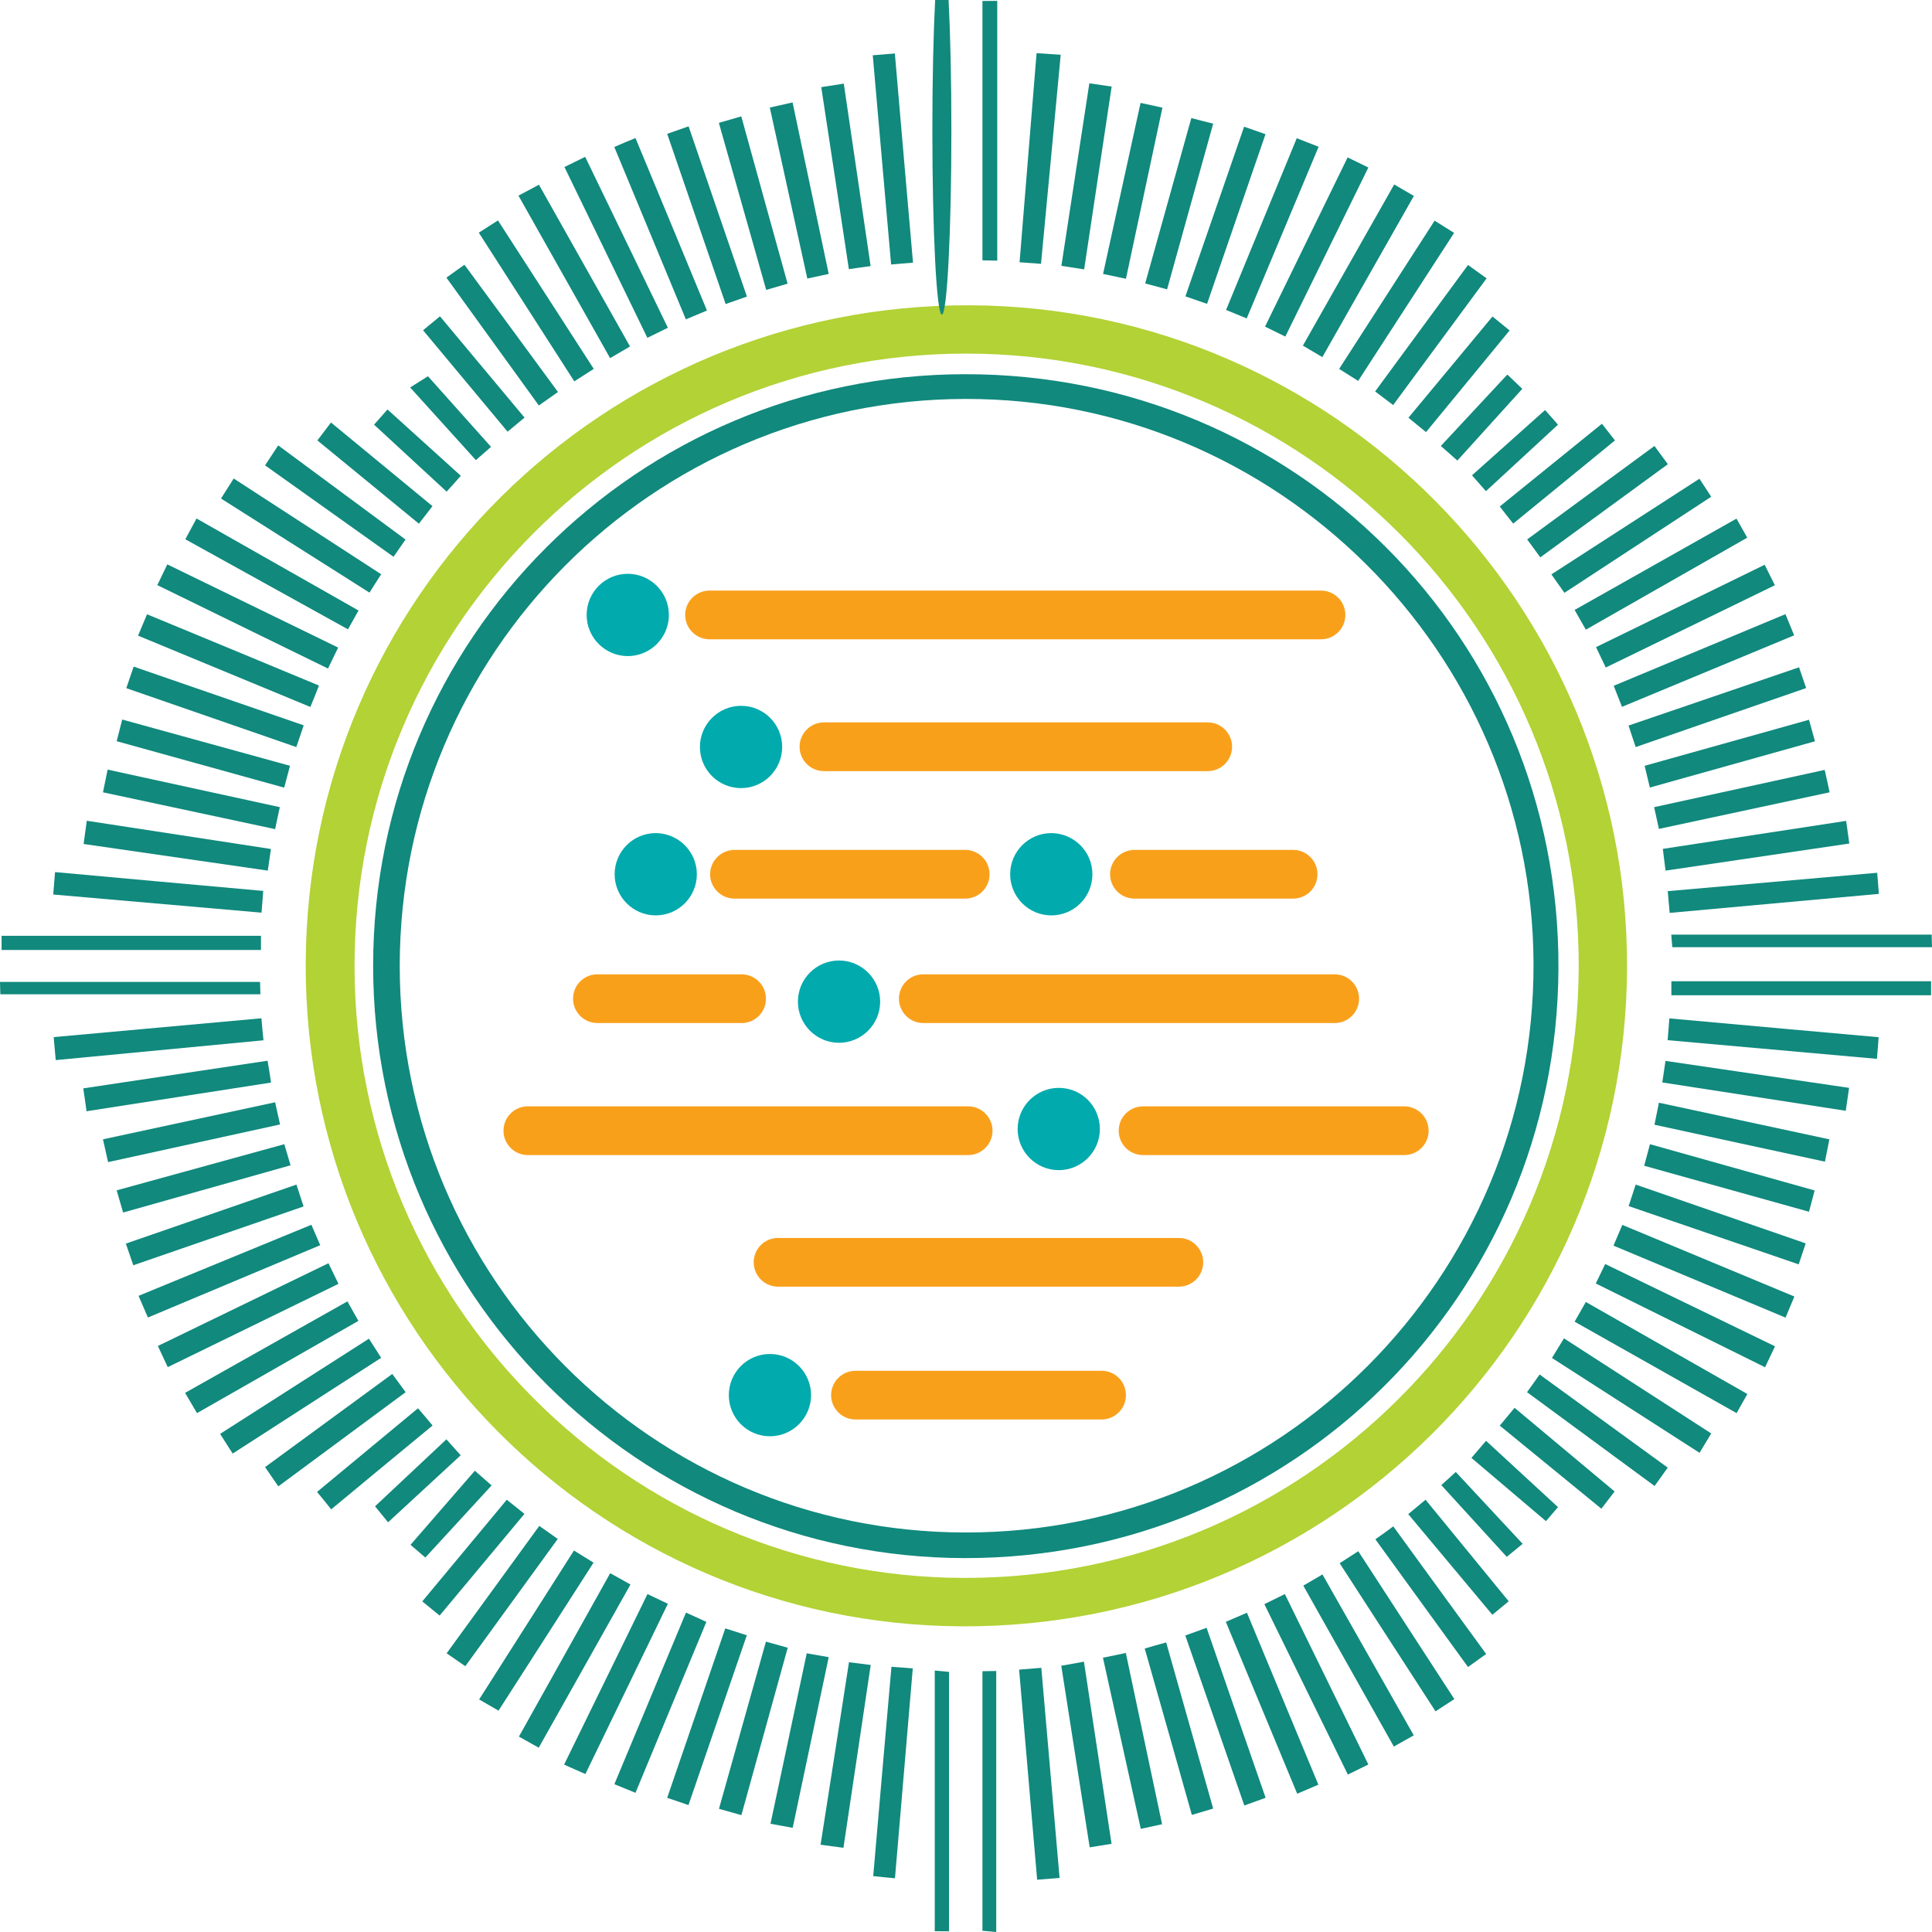 <svg width="51" height="51" viewBox="0 0 51 51" fill="none" xmlns="http://www.w3.org/2000/svg">
<path d="M42.95 25.54C42.983 15.954 35.188 8.098 25.611 8.059C15.937 8.02 8.097 15.793 8.07 25.45C8.046 35.054 15.812 42.892 25.398 42.931C35.062 42.97 42.917 35.188 42.95 25.54ZM25.452 41.653C16.589 41.638 9.374 34.407 9.359 25.528C9.341 16.592 16.58 9.334 25.506 9.334C34.428 9.334 41.698 16.616 41.674 25.522C41.65 34.449 34.39 41.668 25.452 41.653Z" fill="#B2D235"/>
<path d="M26.325 0.023C26.194 0.023 26.062 0.026 25.934 0.026C25.934 2.309 25.934 4.589 25.934 6.872C26.065 6.875 26.194 6.877 26.325 6.88C26.325 4.595 26.325 2.309 26.325 0.023Z" fill="#11897D"/>
<path d="M25.934 50.967C26.053 50.979 26.176 50.988 26.298 51C26.298 48.702 26.298 46.407 26.298 44.11C26.176 44.113 26.056 44.116 25.934 44.116C25.934 46.401 25.934 48.684 25.934 50.967Z" fill="#11897D"/>
<path d="M6.865 25.92C4.578 25.92 2.287 25.92 0 25.92C0.003 26.028 0.006 26.138 0.009 26.246C2.296 26.246 4.587 26.246 6.874 26.246C6.871 26.138 6.868 26.028 6.865 25.92Z" fill="#11897D"/>
<path d="M44.144 25.004C46.428 25.004 48.715 25.004 51 25.004C50.997 24.894 50.994 24.783 50.991 24.672C48.701 24.672 46.407 24.672 44.117 24.672C44.126 24.783 44.135 24.894 44.144 25.004Z" fill="#11897D"/>
<path d="M44.12 26.273C46.404 26.273 48.689 26.273 50.976 26.273C50.976 26.15 50.976 26.025 50.976 25.902C48.692 25.902 46.404 25.902 44.12 25.902C44.12 26.025 44.12 26.147 44.12 26.273Z" fill="#11897D"/>
<path d="M6.889 24.703C4.608 24.703 2.326 24.703 0.042 24.703C0.042 24.828 0.042 24.951 0.042 25.077C2.323 25.077 4.605 25.077 6.889 25.077C6.889 24.951 6.889 24.825 6.889 24.703Z" fill="#11897D"/>
<path d="M24.863 8.305C25.002 8.305 25.114 6.127 25.114 3.44C25.114 0.754 25.002 -1.424 24.863 -1.424C24.724 -1.424 24.612 0.754 24.612 3.44C24.612 6.127 24.724 8.305 24.863 8.305Z" fill="#11897D"/>
<path d="M24.675 50.979C24.8 50.979 24.926 50.982 25.052 50.982C25.052 48.699 25.052 46.416 25.052 44.134C24.926 44.122 24.8 44.11 24.675 44.098C24.675 46.392 24.675 48.684 24.675 50.979Z" fill="#11897D"/>
<path d="M28 1.445C27.788 1.43 27.575 1.418 27.363 1.403C27.213 3.243 27.064 5.083 26.914 6.923C27.103 6.938 27.291 6.949 27.48 6.964C27.656 5.125 27.826 3.285 28 1.445Z" fill="#11897D"/>
<path d="M26.902 44.074C27.061 45.923 27.219 47.772 27.378 49.62C27.575 49.605 27.772 49.59 27.97 49.572C27.811 47.724 27.65 45.875 27.488 44.026C27.291 44.044 27.097 44.059 26.902 44.074Z" fill="#11897D"/>
<path d="M23.051 49.525C23.242 49.546 23.434 49.564 23.625 49.582C23.781 47.736 23.939 45.89 24.095 44.041C23.906 44.026 23.721 44.011 23.532 43.999C23.371 45.842 23.209 47.682 23.051 49.525Z" fill="#11897D"/>
<path d="M24.101 6.934C23.939 5.094 23.781 3.255 23.622 1.412C23.428 1.427 23.233 1.445 23.039 1.459C23.201 3.299 23.362 5.139 23.523 6.982C23.715 6.964 23.909 6.949 24.101 6.934Z" fill="#11897D"/>
<path d="M6.901 26.88C5.071 27.045 3.244 27.212 1.417 27.377C1.435 27.581 1.453 27.781 1.471 27.984C3.298 27.811 5.125 27.637 6.955 27.461C6.934 27.269 6.919 27.075 6.901 26.88Z" fill="#11897D"/>
<path d="M44.021 27.458C45.863 27.622 47.705 27.787 49.547 27.951C49.562 27.76 49.577 27.571 49.592 27.38C47.75 27.215 45.908 27.051 44.066 26.883C44.054 27.075 44.036 27.266 44.021 27.458Z" fill="#11897D"/>
<path d="M44.075 24.098C45.917 23.931 47.756 23.763 49.598 23.596C49.583 23.41 49.568 23.224 49.553 23.039C47.711 23.201 45.866 23.362 44.024 23.524C44.042 23.718 44.06 23.91 44.075 24.098Z" fill="#11897D"/>
<path d="M6.949 23.518C5.116 23.353 3.283 23.189 1.453 23.021C1.438 23.218 1.423 23.416 1.405 23.613C3.238 23.772 5.071 23.933 6.904 24.092C6.919 23.901 6.934 23.709 6.949 23.518Z" fill="#11897D"/>
<path d="M42.125 33.881C43.614 34.617 45.103 35.353 46.593 36.092C46.679 35.907 46.769 35.724 46.856 35.539C45.361 34.815 43.868 34.091 42.373 33.367C42.29 33.537 42.206 33.711 42.125 33.881Z" fill="#11897D"/>
<path d="M42.388 17.621C43.877 16.897 45.364 16.173 46.852 15.449C46.763 15.267 46.673 15.087 46.583 14.908C45.1 15.632 43.617 16.356 42.131 17.083C42.218 17.262 42.301 17.442 42.388 17.621Z" fill="#11897D"/>
<path d="M7.063 28C5.442 28.242 3.821 28.487 2.198 28.73C2.228 28.93 2.258 29.133 2.284 29.334C3.908 29.08 5.532 28.828 7.155 28.577C7.126 28.383 7.096 28.191 7.063 28Z" fill="#11897D"/>
<path d="M16.631 9.146C15.83 7.722 15.028 6.301 14.227 4.876C14.048 4.972 13.865 5.068 13.686 5.164C14.493 6.594 15.297 8.024 16.105 9.454C16.281 9.352 16.455 9.247 16.631 9.146Z" fill="#11897D"/>
<path d="M41.862 16.622C43.282 15.811 44.703 15.003 46.123 14.193C46.027 14.025 45.934 13.857 45.839 13.69C44.416 14.495 42.989 15.296 41.566 16.101C41.665 16.275 41.763 16.448 41.862 16.622Z" fill="#11897D"/>
<path d="M7.152 22.411C5.532 22.163 3.911 21.914 2.291 21.666C2.264 21.869 2.234 22.076 2.207 22.279C3.827 22.513 5.448 22.749 7.069 22.982C7.096 22.794 7.123 22.602 7.152 22.411Z" fill="#11897D"/>
<path d="M42.816 18.659C44.332 18.031 45.845 17.4 47.361 16.771C47.283 16.586 47.209 16.4 47.131 16.212C45.621 16.843 44.111 17.474 42.598 18.103C42.672 18.288 42.744 18.474 42.816 18.659Z" fill="#11897D"/>
<path d="M8.017 19.147C6.521 18.632 5.023 18.115 3.528 17.597C3.463 17.786 3.4 17.977 3.334 18.166C4.829 18.683 6.327 19.201 7.822 19.721C7.885 19.53 7.951 19.338 8.017 19.147Z" fill="#11897D"/>
<path d="M7.825 31.27C6.324 31.79 4.823 32.308 3.322 32.828C3.388 33.02 3.454 33.208 3.519 33.4C5.017 32.882 6.516 32.364 8.014 31.847C7.951 31.649 7.888 31.461 7.825 31.27Z" fill="#11897D"/>
<path d="M42.592 32.882C44.105 33.516 45.618 34.148 47.134 34.782C47.212 34.596 47.289 34.411 47.367 34.225C45.854 33.594 44.341 32.966 42.825 32.334C42.747 32.517 42.669 32.7 42.592 32.882Z" fill="#11897D"/>
<path d="M8.22 32.331C6.698 32.957 5.176 33.582 3.657 34.207C3.741 34.399 3.821 34.587 3.905 34.779C5.421 34.142 6.937 33.507 8.453 32.87C8.375 32.691 8.298 32.511 8.22 32.331Z" fill="#11897D"/>
<path d="M16.108 41.528C15.304 42.964 14.502 44.403 13.698 45.842C13.871 45.941 14.045 46.036 14.221 46.135C15.029 44.699 15.836 43.263 16.643 41.827C16.464 41.725 16.285 41.627 16.108 41.528Z" fill="#11897D"/>
<path d="M32.359 42.812C32.987 44.325 33.615 45.839 34.243 47.35C34.429 47.269 34.614 47.191 34.802 47.111C34.171 45.597 33.544 44.086 32.916 42.572C32.73 42.653 32.545 42.734 32.359 42.812Z" fill="#11897D"/>
<path d="M32.91 8.406C33.544 6.895 34.175 5.385 34.808 3.874C34.617 3.799 34.426 3.724 34.231 3.649C33.609 5.16 32.987 6.671 32.365 8.182C32.548 8.257 32.73 8.331 32.91 8.406Z" fill="#11897D"/>
<path d="M22.982 7.024C22.746 5.418 22.51 3.814 22.274 2.208C22.076 2.237 21.876 2.27 21.679 2.3C21.924 3.901 22.166 5.504 22.408 7.105C22.6 7.075 22.791 7.051 22.982 7.024Z" fill="#11897D"/>
<path d="M43.88 28.574C45.495 28.822 47.11 29.073 48.724 29.322C48.754 29.121 48.784 28.918 48.811 28.717C47.196 28.481 45.582 28.242 43.964 28.005C43.937 28.194 43.91 28.385 43.88 28.574Z" fill="#11897D"/>
<path d="M43.967 22.982C45.582 22.743 47.2 22.507 48.817 22.267C48.79 22.067 48.761 21.869 48.734 21.669C47.122 21.914 45.507 22.163 43.895 22.408C43.916 22.599 43.943 22.791 43.967 22.982Z" fill="#11897D"/>
<path d="M8.671 33.346C7.17 34.073 5.669 34.8 4.168 35.53C4.255 35.715 4.342 35.904 4.428 36.089C5.929 35.356 7.43 34.623 8.935 33.89C8.848 33.708 8.758 33.525 8.671 33.346Z" fill="#11897D"/>
<path d="M9.171 34.353C7.742 35.158 6.312 35.963 4.886 36.768C4.991 36.947 5.095 37.124 5.2 37.303C6.62 36.493 8.041 35.682 9.461 34.868C9.365 34.695 9.267 34.524 9.171 34.353Z" fill="#11897D"/>
<path d="M7.386 21.307C5.87 20.978 4.357 20.645 2.841 20.316C2.799 20.517 2.757 20.717 2.718 20.915C4.234 21.238 5.747 21.561 7.263 21.887C7.302 21.693 7.344 21.501 7.386 21.307Z" fill="#11897D"/>
<path d="M41.566 34.889C42.992 35.694 44.416 36.499 45.842 37.303C45.938 37.136 46.03 36.968 46.126 36.798C44.706 35.987 43.282 35.179 41.862 34.369C41.763 34.542 41.665 34.716 41.566 34.889Z" fill="#11897D"/>
<path d="M21.661 48.696C21.861 48.723 22.064 48.75 22.265 48.777C22.504 47.17 22.746 45.561 22.985 43.951C22.794 43.927 22.602 43.903 22.411 43.879C22.163 45.489 21.912 47.093 21.661 48.696Z" fill="#11897D"/>
<path d="M28.015 43.972C28.263 45.569 28.514 47.167 28.765 48.765C28.957 48.735 29.151 48.702 29.342 48.672C29.1 47.068 28.858 45.468 28.613 43.864C28.412 43.9 28.215 43.936 28.015 43.972Z" fill="#11897D"/>
<path d="M29.345 2.285C29.148 2.256 28.954 2.229 28.756 2.199C28.511 3.805 28.263 5.412 28.018 7.018C28.218 7.048 28.419 7.081 28.619 7.111C28.861 5.505 29.103 3.895 29.345 2.285Z" fill="#11897D"/>
<path d="M34.907 9.427C35.712 8.008 36.519 6.59 37.323 5.172C37.15 5.071 36.976 4.972 36.803 4.87C35.998 6.288 35.194 7.706 34.393 9.124C34.566 9.226 34.737 9.325 34.907 9.427Z" fill="#11897D"/>
<path d="M9.739 35.338C8.429 36.176 7.12 37.013 5.81 37.851C5.92 38.025 6.031 38.198 6.142 38.371C7.448 37.528 8.755 36.687 10.062 35.843C9.954 35.673 9.847 35.505 9.739 35.338Z" fill="#11897D"/>
<path d="M42.992 31.838C44.487 32.349 45.986 32.864 47.481 33.376C47.543 33.19 47.603 33.008 47.666 32.822C46.171 32.305 44.673 31.787 43.178 31.27C43.115 31.461 43.052 31.649 42.992 31.838Z" fill="#11897D"/>
<path d="M15.674 9.738C14.831 8.431 13.988 7.126 13.145 5.819C12.977 5.927 12.807 6.034 12.639 6.142C13.48 7.449 14.32 8.76 15.16 10.067C15.331 9.956 15.501 9.849 15.674 9.738Z" fill="#11897D"/>
<path d="M17.092 42.079C16.359 43.581 15.626 45.079 14.891 46.581C15.079 46.665 15.265 46.749 15.453 46.83C16.18 45.331 16.903 43.835 17.63 42.336C17.45 42.249 17.271 42.165 17.092 42.079Z" fill="#11897D"/>
<path d="M18.108 42.569C17.477 44.08 16.849 45.587 16.218 47.098C16.404 47.173 16.589 47.251 16.775 47.326C17.4 45.821 18.025 44.316 18.646 42.814C18.47 42.73 18.288 42.65 18.108 42.569Z" fill="#11897D"/>
<path d="M31.289 43.173C31.809 44.669 32.33 46.165 32.847 47.661C33.035 47.592 33.224 47.526 33.409 47.457C32.892 45.962 32.371 44.466 31.851 42.97C31.666 43.038 31.477 43.107 31.289 43.173Z" fill="#11897D"/>
<path d="M33.929 8.885C34.659 7.398 35.389 5.908 36.121 4.422C35.939 4.332 35.756 4.245 35.574 4.155C34.847 5.645 34.121 7.132 33.394 8.622C33.571 8.709 33.75 8.798 33.929 8.885Z" fill="#11897D"/>
<path d="M9.464 16.116C8.037 15.306 6.614 14.498 5.188 13.687C5.089 13.87 4.991 14.052 4.892 14.235C6.324 15.027 7.756 15.82 9.186 16.613C9.278 16.448 9.371 16.281 9.464 16.116Z" fill="#11897D"/>
<path d="M18.662 8.197C18.034 6.68 17.406 5.16 16.775 3.644C16.586 3.721 16.401 3.799 16.216 3.88C16.846 5.397 17.477 6.913 18.105 8.43C18.291 8.353 18.476 8.275 18.662 8.197Z" fill="#11897D"/>
<path d="M8.42 18.097C6.907 17.468 5.394 16.84 3.881 16.215C3.804 16.403 3.723 16.592 3.645 16.78C5.161 17.409 6.677 18.034 8.193 18.662C8.271 18.474 8.346 18.285 8.42 18.097Z" fill="#11897D"/>
<path d="M31.863 8.021C32.377 6.528 32.892 5.035 33.406 3.542C33.218 3.476 33.029 3.411 32.841 3.345C32.327 4.838 31.809 6.33 31.292 7.823C31.483 7.889 31.675 7.955 31.863 8.021Z" fill="#11897D"/>
<path d="M19.717 7.829C19.203 6.33 18.689 4.834 18.177 3.335C17.989 3.401 17.8 3.467 17.612 3.533C18.126 5.032 18.641 6.528 19.155 8.026C19.34 7.961 19.529 7.895 19.717 7.829Z" fill="#11897D"/>
<path d="M35.852 10.055C36.695 8.754 37.538 7.452 38.385 6.148C38.214 6.04 38.041 5.932 37.87 5.825C37.03 7.129 36.19 8.433 35.35 9.738C35.517 9.843 35.684 9.947 35.852 10.055Z" fill="#11897D"/>
<path d="M29.722 7.359C30.042 5.855 30.365 4.35 30.685 2.842C30.494 2.8 30.302 2.758 30.108 2.716C29.779 4.221 29.447 5.726 29.118 7.231C29.319 7.273 29.519 7.315 29.722 7.359Z" fill="#11897D"/>
<path d="M43.674 29.69C45.175 30.016 46.673 30.342 48.174 30.665C48.213 30.468 48.252 30.273 48.291 30.076C46.79 29.753 45.292 29.433 43.791 29.109C43.752 29.304 43.713 29.498 43.674 29.69Z" fill="#11897D"/>
<path d="M7.263 29.097C5.747 29.423 4.234 29.749 2.718 30.075C2.763 30.276 2.808 30.476 2.853 30.677C4.366 30.345 5.879 30.013 7.392 29.683C7.35 29.486 7.308 29.292 7.263 29.097Z" fill="#11897D"/>
<path d="M34.404 41.857C35.2 43.272 35.998 44.69 36.794 46.105C36.97 46.007 37.144 45.908 37.32 45.809C36.516 44.394 35.714 42.976 34.91 41.561C34.742 41.66 34.575 41.758 34.404 41.857Z" fill="#11897D"/>
<path d="M43.791 21.881C45.292 21.558 46.796 21.238 48.297 20.915C48.255 20.718 48.213 20.52 48.168 20.323C46.667 20.652 45.166 20.981 43.665 21.307C43.707 21.498 43.749 21.69 43.791 21.881Z" fill="#11897D"/>
<path d="M19.146 42.985C18.635 44.478 18.123 45.968 17.612 47.458C17.8 47.52 17.986 47.583 18.174 47.649C18.689 46.156 19.203 44.66 19.714 43.167C19.529 43.108 19.337 43.045 19.146 42.985Z" fill="#11897D"/>
<path d="M17.63 8.652C16.903 7.147 16.174 5.645 15.447 4.14C15.265 4.23 15.082 4.32 14.9 4.409C15.63 5.911 16.359 7.413 17.089 8.918C17.268 8.828 17.451 8.741 17.63 8.652Z" fill="#11897D"/>
<path d="M10.062 15.159C8.764 14.315 7.466 13.475 6.169 12.631C6.058 12.807 5.944 12.984 5.834 13.16C7.14 13.989 8.447 14.815 9.754 15.644C9.855 15.482 9.957 15.32 10.062 15.159Z" fill="#11897D"/>
<path d="M43.178 19.721C44.679 19.201 46.177 18.68 47.678 18.163C47.615 17.98 47.553 17.798 47.49 17.615C45.989 18.127 44.491 18.641 42.989 19.153C43.052 19.341 43.115 19.533 43.178 19.721Z" fill="#11897D"/>
<path d="M20.791 7.488C20.381 6.016 19.974 4.544 19.568 3.072C19.37 3.129 19.173 3.186 18.976 3.243C19.391 4.712 19.81 6.184 20.226 7.653C20.411 7.599 20.602 7.542 20.791 7.488Z" fill="#11897D"/>
<path d="M15.151 40.93C14.317 42.24 13.483 43.55 12.648 44.861C12.819 44.96 12.989 45.058 13.16 45.157C13.997 43.856 14.831 42.551 15.668 41.25C15.498 41.145 15.325 41.037 15.151 40.93Z" fill="#11897D"/>
<path d="M29.115 43.76C29.447 45.265 29.782 46.773 30.114 48.277C30.299 48.236 30.488 48.197 30.676 48.155C30.356 46.647 30.036 45.139 29.719 43.634C29.516 43.676 29.315 43.718 29.115 43.76Z" fill="#11897D"/>
<path d="M41.297 15.649C42.589 14.803 43.88 13.956 45.172 13.112C45.068 12.954 44.966 12.795 44.861 12.637C43.558 13.477 42.257 14.321 40.953 15.162C41.07 15.326 41.183 15.488 41.297 15.649Z" fill="#11897D"/>
<path d="M35.364 41.265C36.208 42.569 37.051 43.871 37.894 45.175C38.059 45.067 38.223 44.96 38.391 44.852C37.544 43.551 36.698 42.249 35.855 40.948C35.69 41.053 35.529 41.157 35.364 41.265Z" fill="#11897D"/>
<path d="M7.505 30.204C6.028 30.611 4.554 31.018 3.08 31.422C3.137 31.616 3.193 31.814 3.25 32.008C4.721 31.592 6.196 31.176 7.67 30.761C7.613 30.575 7.559 30.39 7.505 30.204Z" fill="#11897D"/>
<path d="M21.876 7.231C21.559 5.723 21.239 4.212 20.922 2.704C20.722 2.749 20.521 2.794 20.321 2.839C20.653 4.344 20.982 5.848 21.311 7.353C21.499 7.314 21.688 7.272 21.876 7.231Z" fill="#11897D"/>
<path d="M7.655 20.215C6.178 19.808 4.703 19.401 3.226 18.994C3.179 19.186 3.128 19.374 3.08 19.566C4.554 19.975 6.028 20.382 7.502 20.792C7.553 20.601 7.604 20.409 7.655 20.215Z" fill="#11897D"/>
<path d="M21.296 43.643C20.979 45.142 20.659 46.644 20.339 48.143C20.534 48.178 20.731 48.214 20.925 48.25C21.242 46.748 21.559 45.247 21.876 43.745C21.685 43.712 21.49 43.679 21.296 43.643Z" fill="#11897D"/>
<path d="M20.219 43.335C19.804 44.807 19.391 46.279 18.979 47.748C19.176 47.805 19.373 47.858 19.571 47.915C19.977 46.443 20.387 44.968 20.794 43.496C20.599 43.443 20.411 43.389 20.219 43.335Z" fill="#11897D"/>
<path d="M43.402 30.773C44.852 31.176 46.303 31.583 47.753 31.987C47.804 31.799 47.851 31.61 47.902 31.425C46.452 31.018 45.005 30.611 43.555 30.204C43.504 30.393 43.453 30.584 43.402 30.773Z" fill="#11897D"/>
<path d="M30.218 43.517C30.634 44.98 31.05 46.443 31.462 47.909C31.651 47.852 31.839 47.796 32.025 47.742C31.612 46.279 31.199 44.819 30.784 43.356C30.598 43.407 30.407 43.461 30.218 43.517Z" fill="#11897D"/>
<path d="M33.376 42.345C34.112 43.844 34.844 45.346 35.58 46.844C35.759 46.758 35.938 46.668 36.121 46.578C35.385 45.079 34.653 43.578 33.917 42.079C33.738 42.168 33.558 42.258 33.376 42.345Z" fill="#11897D"/>
<path d="M40.968 35.847C42.266 36.681 43.566 37.516 44.864 38.351C44.966 38.18 45.071 38.01 45.172 37.839C43.877 37.005 42.58 36.167 41.285 35.329C41.18 35.503 41.073 35.673 40.968 35.847Z" fill="#11897D"/>
<path d="M8.926 17.094C7.422 16.361 5.918 15.631 4.416 14.898C4.33 15.081 4.24 15.263 4.153 15.446C5.657 16.179 7.158 16.915 8.659 17.648C8.746 17.465 8.836 17.28 8.926 17.094Z" fill="#11897D"/>
<path d="M30.808 7.638C31.214 6.178 31.618 4.721 32.025 3.264C31.833 3.216 31.639 3.168 31.448 3.117C31.041 4.571 30.637 6.028 30.23 7.482C30.422 7.533 30.613 7.584 30.808 7.638Z" fill="#11897D"/>
<path d="M43.552 20.789C45.005 20.382 46.458 19.975 47.911 19.568C47.857 19.38 47.807 19.192 47.753 19C46.306 19.404 44.858 19.811 43.414 20.215C43.459 20.406 43.507 20.598 43.552 20.789Z" fill="#11897D"/>
<path d="M40.31 36.75C41.432 37.576 42.556 38.401 43.677 39.227C43.791 39.066 43.907 38.904 44.024 38.742C42.897 37.923 41.77 37.103 40.642 36.283C40.532 36.442 40.421 36.594 40.31 36.75Z" fill="#11897D"/>
<path d="M40.66 14.713C41.781 13.893 42.906 13.073 44.027 12.254C43.907 12.092 43.791 11.934 43.674 11.772C42.553 12.595 41.434 13.417 40.313 14.24C40.43 14.396 40.544 14.554 40.66 14.713Z" fill="#11897D"/>
<path d="M10.355 36.269C9.237 37.088 8.115 37.908 6.997 38.728C7.114 38.895 7.23 39.066 7.347 39.236C8.468 38.408 9.587 37.579 10.708 36.75C10.591 36.589 10.472 36.427 10.355 36.269Z" fill="#11897D"/>
<path d="M14.729 10.348C13.907 9.229 13.085 8.107 12.26 6.988C12.101 7.102 11.943 7.216 11.784 7.329C12.598 8.454 13.411 9.579 14.224 10.704C14.395 10.584 14.562 10.465 14.729 10.348Z" fill="#11897D"/>
<path d="M36.776 10.692C37.598 9.576 38.42 8.461 39.243 7.348C39.078 7.231 38.917 7.114 38.752 6.995C37.936 8.108 37.117 9.22 36.3 10.333C36.456 10.453 36.617 10.573 36.776 10.692Z" fill="#11897D"/>
<path d="M14.236 40.28C13.42 41.402 12.603 42.524 11.79 43.643C11.954 43.757 12.119 43.87 12.283 43.984C13.097 42.865 13.91 41.743 14.723 40.624C14.562 40.511 14.4 40.394 14.236 40.28Z" fill="#11897D"/>
<path d="M36.306 40.633C37.123 41.758 37.936 42.88 38.752 44.005C38.911 43.892 39.072 43.775 39.231 43.661C38.414 42.539 37.595 41.417 36.779 40.292C36.623 40.409 36.465 40.523 36.306 40.633Z" fill="#11897D"/>
<path d="M10.705 14.243C9.584 13.415 8.465 12.586 7.344 11.757C7.227 11.931 7.114 12.107 6.997 12.284C8.127 13.089 9.258 13.893 10.388 14.698C10.493 14.546 10.6 14.393 10.705 14.243Z" fill="#11897D"/>
<path d="M11.034 37.175C10.146 37.911 9.257 38.647 8.369 39.383C8.495 39.535 8.621 39.688 8.743 39.843C9.634 39.105 10.525 38.365 11.419 37.63C11.291 37.474 11.162 37.324 11.034 37.175Z" fill="#11897D"/>
<path d="M39.945 13.822C40.84 13.089 41.736 12.359 42.631 11.626C42.517 11.479 42.4 11.333 42.287 11.186C41.387 11.913 40.49 12.643 39.59 13.37C39.706 13.523 39.826 13.672 39.945 13.822Z" fill="#11897D"/>
<path d="M39.59 37.633C40.484 38.363 41.378 39.093 42.272 39.826C42.388 39.673 42.505 39.524 42.622 39.371C41.742 38.635 40.86 37.899 39.981 37.163C39.85 37.319 39.721 37.477 39.59 37.633Z" fill="#11897D"/>
<path d="M37.174 39.969C37.915 40.855 38.654 41.74 39.395 42.626C39.539 42.506 39.682 42.39 39.826 42.27C39.093 41.375 38.364 40.484 37.631 39.589C37.479 39.718 37.326 39.844 37.174 39.969Z" fill="#11897D"/>
<path d="M11.416 13.361C10.522 12.625 9.628 11.889 8.737 11.153C8.618 11.308 8.498 11.467 8.378 11.626C9.272 12.358 10.164 13.091 11.058 13.824C11.177 13.669 11.297 13.516 11.416 13.361Z" fill="#11897D"/>
<path d="M37.643 11.407C38.379 10.512 39.114 9.618 39.85 8.723C39.7 8.601 39.548 8.478 39.398 8.355C38.66 9.247 37.918 10.136 37.179 11.027C37.332 11.153 37.487 11.281 37.643 11.407Z" fill="#11897D"/>
<path d="M13.378 39.589C12.633 40.484 11.892 41.378 11.147 42.273C11.3 42.399 11.452 42.524 11.605 42.647C12.352 41.752 13.097 40.858 13.844 39.963C13.689 39.841 13.533 39.715 13.378 39.589Z" fill="#11897D"/>
<path d="M13.847 11.024C13.103 10.133 12.358 9.241 11.614 8.35C11.464 8.472 11.318 8.595 11.168 8.718C11.913 9.609 12.654 10.501 13.399 11.395C13.548 11.273 13.698 11.147 13.847 11.024Z" fill="#11897D"/>
<path d="M39.225 12.966C39.859 12.379 40.492 11.796 41.127 11.21C41.013 11.081 40.899 10.952 40.786 10.824C40.143 11.398 39.5 11.973 38.857 12.547C38.98 12.688 39.102 12.828 39.225 12.966Z" fill="#11897D"/>
<path d="M38.035 11.772C38.181 11.901 38.325 12.029 38.471 12.158C39.042 11.527 39.614 10.895 40.185 10.264C40.053 10.139 39.922 10.013 39.79 9.887C39.204 10.515 38.621 11.144 38.035 11.772Z" fill="#11897D"/>
<path d="M11.784 37.995C11.156 38.584 10.528 39.173 9.9 39.763C10.014 39.903 10.131 40.044 10.244 40.185C10.884 39.595 11.521 39.006 12.161 38.416C12.035 38.276 11.91 38.135 11.784 37.995Z" fill="#11897D"/>
<path d="M38.047 39.203C38.624 39.835 39.198 40.466 39.775 41.097C39.916 40.984 40.053 40.867 40.194 40.753C39.605 40.122 39.018 39.491 38.429 38.856C38.304 38.973 38.175 39.087 38.047 39.203Z" fill="#11897D"/>
<path d="M12.977 39.212C12.831 39.084 12.681 38.952 12.535 38.823C11.97 39.475 11.402 40.128 10.836 40.78C10.968 40.891 11.097 41.004 11.228 41.115C11.811 40.481 12.394 39.846 12.977 39.212Z" fill="#11897D"/>
<path d="M12.962 11.796C12.406 11.174 11.85 10.554 11.297 9.932C11.141 10.031 10.986 10.13 10.827 10.228C11.405 10.868 11.985 11.506 12.562 12.146C12.696 12.029 12.831 11.913 12.962 11.796Z" fill="#11897D"/>
<path d="M12.164 12.559C11.518 11.976 10.875 11.393 10.229 10.809C10.11 10.944 9.993 11.078 9.874 11.21C10.513 11.799 11.153 12.389 11.79 12.978C11.916 12.841 12.041 12.7 12.164 12.559Z" fill="#11897D"/>
<path d="M38.842 38.485C39.497 39.042 40.155 39.598 40.81 40.155C40.914 40.032 41.022 39.907 41.127 39.784C40.493 39.2 39.862 38.617 39.228 38.034C39.099 38.183 38.971 38.333 38.842 38.485Z" fill="#11897D"/>
<path d="M25.473 9.878C16.829 9.887 9.847 16.864 9.85 25.495C9.85 34.117 16.853 41.121 25.473 41.13C34.133 41.136 41.106 34.204 41.139 25.558C41.175 16.852 34.196 9.869 25.473 9.878ZM25.485 40.454C17.238 40.448 10.555 33.752 10.552 25.501C10.552 17.25 17.229 10.549 25.473 10.531C33.711 10.51 40.454 17.205 40.481 25.433C40.511 33.722 33.786 40.46 25.485 40.454Z" fill="#11897D"/>
<path d="M18.087 16.233C18.087 16.586 18.375 16.876 18.73 16.876H34.871C35.227 16.876 35.514 16.589 35.514 16.233C35.514 15.877 35.227 15.59 34.871 15.59H18.73C18.375 15.59 18.087 15.877 18.087 16.233Z" fill="#F9A01B"/>
<path d="M21.107 19.713C21.107 20.066 21.395 20.356 21.75 20.356H31.881C32.234 20.356 32.524 20.069 32.524 19.713C32.524 19.36 32.237 19.069 31.881 19.069H21.75C21.395 19.069 21.107 19.36 21.107 19.713Z" fill="#F9A01B"/>
<path d="M29.303 23.078C29.303 23.431 29.59 23.721 29.946 23.721H34.136C34.491 23.721 34.778 23.434 34.778 23.078C34.778 22.725 34.491 22.435 34.136 22.435H29.946C29.59 22.438 29.303 22.725 29.303 23.078Z" fill="#F9A01B"/>
<path d="M18.745 23.078C18.745 23.431 19.032 23.721 19.388 23.721H25.479C25.835 23.721 26.122 23.434 26.122 23.078C26.122 22.725 25.835 22.435 25.479 22.435H19.388C19.035 22.438 18.745 22.725 18.745 23.078Z" fill="#F9A01B"/>
<path d="M23.73 26.363C23.73 26.716 24.017 27.006 24.373 27.006H35.233C35.586 27.006 35.876 26.719 35.876 26.363C35.876 26.01 35.589 25.72 35.233 25.72H24.37C24.017 25.72 23.73 26.007 23.73 26.363Z" fill="#F9A01B"/>
<path d="M15.127 26.363C15.127 26.716 15.414 27.006 15.77 27.006H19.576C19.932 27.006 20.219 26.719 20.219 26.363C20.219 26.01 19.932 25.72 19.576 25.72H15.767C15.414 25.72 15.127 26.007 15.127 26.363Z" fill="#F9A01B"/>
<path d="M29.531 29.848C29.531 30.204 29.818 30.491 30.174 30.491H37.069C37.425 30.491 37.712 30.204 37.712 29.848C37.712 29.495 37.425 29.205 37.069 29.205H30.174C29.818 29.205 29.531 29.492 29.531 29.848Z" fill="#F9A01B"/>
<path d="M13.291 29.848C13.291 30.204 13.578 30.491 13.934 30.491H25.557C25.91 30.491 26.2 30.204 26.2 29.848C26.2 29.495 25.913 29.205 25.557 29.205H13.931C13.578 29.205 13.291 29.492 13.291 29.848Z" fill="#F9A01B"/>
<path d="M19.896 33.322C19.896 33.675 20.183 33.965 20.539 33.965H31.119C31.471 33.965 31.761 33.678 31.761 33.322C31.761 32.966 31.474 32.679 31.119 32.679H20.536C20.183 32.679 19.896 32.966 19.896 33.322Z" fill="#F9A01B"/>
<path d="M21.939 36.828C21.939 37.181 22.226 37.471 22.582 37.471H29.079C29.432 37.471 29.722 37.184 29.722 36.828C29.722 36.472 29.435 36.185 29.079 36.185H22.579C22.226 36.188 21.939 36.475 21.939 36.828Z" fill="#F9A01B"/>
<path d="M17.657 16.233C17.657 16.831 17.172 17.319 16.572 17.319C15.973 17.319 15.486 16.831 15.486 16.233C15.486 15.635 15.97 15.147 16.572 15.147C17.169 15.147 17.657 15.632 17.657 16.233Z" fill="#00AAAD"/>
<path d="M20.647 19.718C20.647 20.317 20.16 20.804 19.562 20.804C18.964 20.804 18.476 20.32 18.476 19.718C18.476 19.12 18.964 18.632 19.562 18.632C20.163 18.632 20.647 19.117 20.647 19.718Z" fill="#00AAAD"/>
<path d="M28.837 23.078C28.837 23.677 28.353 24.164 27.752 24.164C27.154 24.164 26.666 23.677 26.666 23.078C26.666 22.48 27.151 21.992 27.752 21.992C28.35 21.995 28.837 22.48 28.837 23.078Z" fill="#00AAAD"/>
<path d="M18.395 23.078C18.395 23.677 17.908 24.164 17.31 24.164C16.712 24.164 16.225 23.677 16.225 23.078C16.225 22.48 16.709 21.992 17.31 21.992C17.908 21.995 18.395 22.48 18.395 23.078Z" fill="#00AAAD"/>
<path d="M23.234 26.441C23.234 27.039 22.746 27.527 22.148 27.527C21.55 27.527 21.063 27.039 21.063 26.441C21.063 25.843 21.547 25.355 22.148 25.355C22.746 25.355 23.234 25.843 23.234 26.441Z" fill="#00AAAD"/>
<path d="M29.034 29.803C29.034 30.402 28.547 30.889 27.949 30.889C27.351 30.889 26.863 30.402 26.863 29.803C26.863 29.205 27.351 28.717 27.949 28.717C28.55 28.717 29.034 29.202 29.034 29.803Z" fill="#00AAAD"/>
<path d="M21.41 36.828C21.41 37.426 20.922 37.914 20.324 37.914C19.726 37.914 19.239 37.429 19.239 36.828C19.239 36.23 19.723 35.742 20.324 35.742C20.925 35.742 21.41 36.23 21.41 36.828Z" fill="#00AAAD"/>
</svg>
